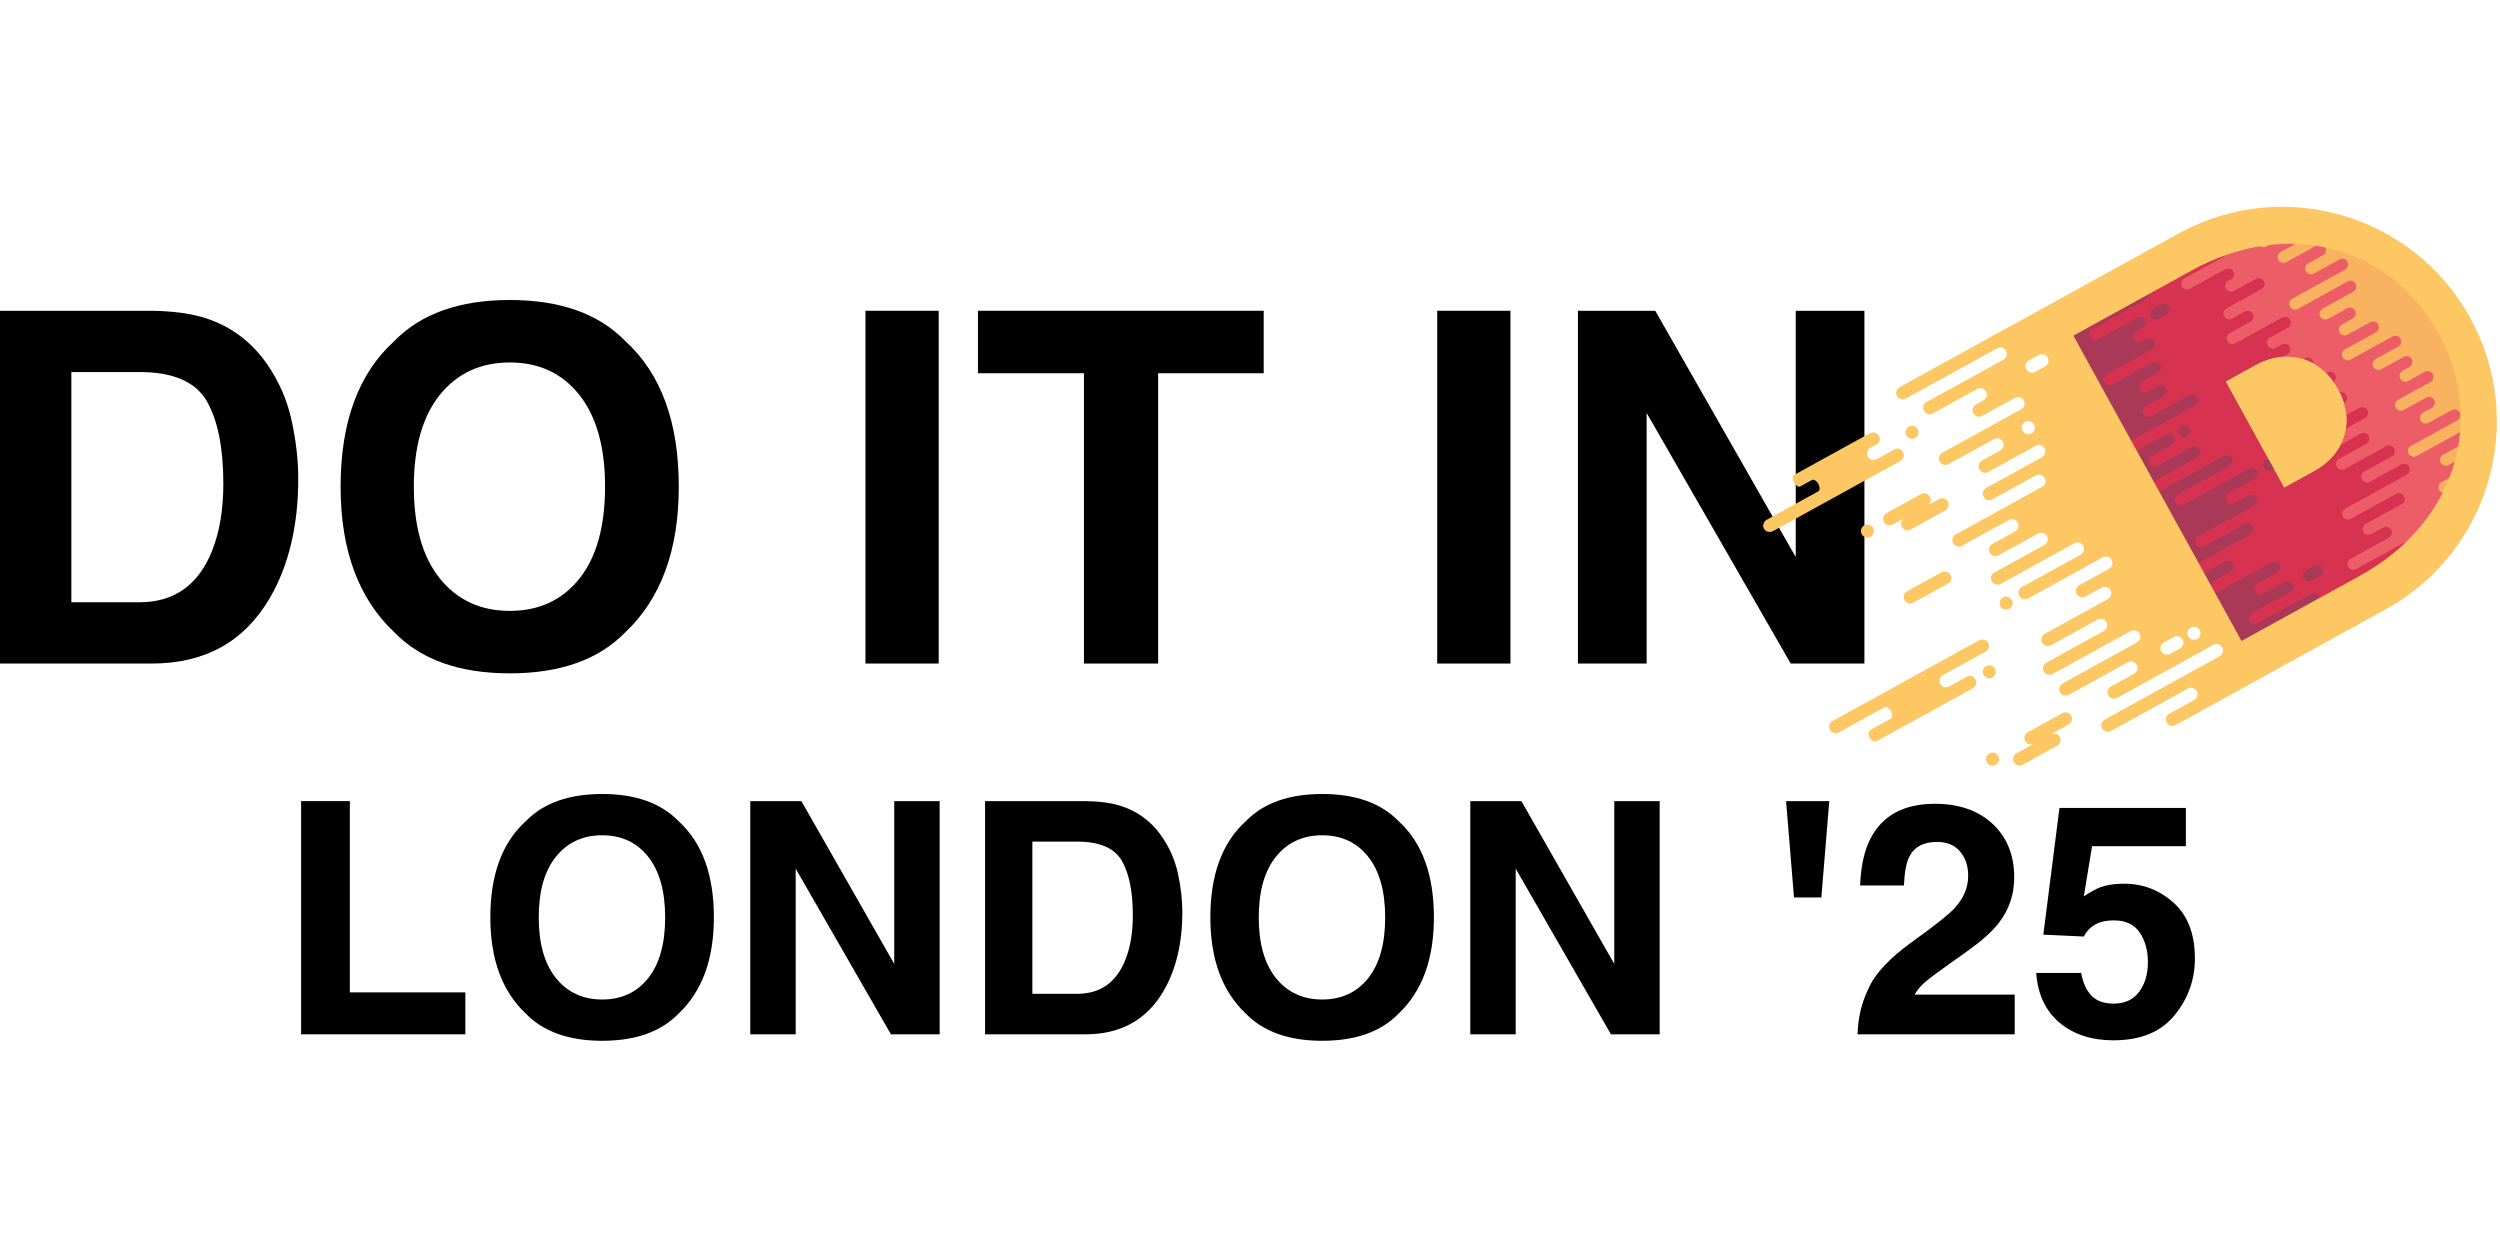 <?xml version="1.0" encoding="UTF-8" standalone="no"?>
<!DOCTYPE svg PUBLIC "-//W3C//DTD SVG 1.1//EN" "http://www.w3.org/Graphics/SVG/1.1/DTD/svg11.dtd">
<svg width="100%" height="100%" viewBox="0 0 512 256" version="1.1" xmlns="http://www.w3.org/2000/svg" xmlns:xlink="http://www.w3.org/1999/xlink" xml:space="preserve" xmlns:serif="http://www.serif.com/" style="fill-rule:evenodd;clip-rule:evenodd;stroke-linejoin:round;stroke-miterlimit:2;">
    <g transform="matrix(0.457,0,0,0.457,-100.524,-204.964)">
        <g transform="matrix(0.275,0,0,0.275,283.102,679.537)">
            <path d="M261.103,465.348L340.511,465.348L340.511,777.053L528.721,777.053L528.721,845.376L261.103,845.376L261.103,465.348Z" style="fill-rule:nonzero;"/>
            <path d="M751.735,855.946C697.421,855.946 655.912,841.165 627.208,811.601C588.707,775.334 569.456,723.083 569.456,654.846C569.456,585.235 588.707,532.983 627.208,498.091C655.912,468.528 697.421,453.746 751.735,453.746C806.05,453.746 847.559,468.528 876.263,498.091C914.592,532.983 933.757,585.235 933.757,654.846C933.757,723.083 914.592,775.334 876.263,811.601C847.559,841.165 806.05,855.946 751.735,855.946ZM826.761,753.849C845.152,730.646 854.348,697.645 854.348,654.846C854.348,612.22 845.109,579.262 826.632,555.972C808.155,532.682 783.19,521.037 751.735,521.037C720.281,521.037 695.187,532.639 676.452,555.843C657.717,579.047 648.349,612.048 648.349,654.846C648.349,697.645 657.717,730.646 676.452,753.849C695.187,777.053 720.281,788.655 751.735,788.655C783.19,788.655 808.198,777.053 826.761,753.849Z" style="fill-rule:nonzero;"/>
            <path d="M1301.67,845.376L1222.26,845.376L1067.05,575.438L1067.05,845.376L993.056,845.376L993.056,465.348L1076.33,465.348L1227.67,730.646L1227.67,465.348L1301.67,465.348L1301.67,845.376Z" style="fill-rule:nonzero;"/>
            <path d="M1539.38,845.376L1375.66,845.376L1375.66,465.348L1539.38,465.348C1562.92,465.692 1582.52,468.442 1598.16,473.598C1624.8,482.364 1646.37,498.435 1662.87,521.811C1676.11,540.718 1685.13,561.171 1689.94,583.172C1694.76,605.173 1697.16,626.142 1697.16,646.08C1697.16,696.613 1687.02,739.411 1666.74,774.475C1639.24,821.742 1596.79,845.376 1539.38,845.376ZM1598.42,562.289C1586.22,541.663 1562.07,531.35 1525.97,531.35L1452.75,531.35L1452.75,779.374L1525.97,779.374C1563.44,779.374 1589.57,760.897 1604.35,723.942C1612.43,703.66 1616.47,679.511 1616.47,651.495C1616.47,612.822 1610.45,583.086 1598.42,562.289Z" style="fill-rule:nonzero;"/>
            <path d="M1925.08,855.946C1870.76,855.946 1829.25,841.165 1800.55,811.601C1762.05,775.334 1742.8,723.083 1742.8,654.846C1742.8,585.235 1762.05,532.983 1800.55,498.091C1829.25,468.528 1870.76,453.746 1925.08,453.746C1979.39,453.746 2020.9,468.528 2049.61,498.091C2087.93,532.983 2107.1,585.235 2107.1,654.846C2107.1,723.083 2087.93,775.334 2049.61,811.601C2020.9,841.165 1979.39,855.946 1925.08,855.946ZM2000.1,753.849C2018.49,730.646 2027.69,697.645 2027.69,654.846C2027.69,612.22 2018.45,579.262 1999.97,555.972C1981.5,532.682 1956.53,521.037 1925.08,521.037C1893.62,521.037 1868.53,532.639 1849.79,555.843C1831.06,579.047 1821.69,612.048 1821.69,654.846C1821.69,697.645 1831.06,730.646 1849.79,753.849C1868.53,777.053 1893.62,788.655 1925.08,788.655C1956.53,788.655 1981.54,777.053 2000.1,753.849Z" style="fill-rule:nonzero;"/>
            <path d="M2475.01,845.376L2395.6,845.376L2240.39,575.438L2240.39,845.376L2166.4,845.376L2166.4,465.348L2249.67,465.348L2401.01,730.646L2401.01,465.348L2475.01,465.348L2475.01,845.376Z" style="fill-rule:nonzero;"/>
            <path d="M2681.01,465.348L2751.39,465.348L2738.5,622.361L2693.9,622.361L2681.01,465.348Z" style="fill-rule:nonzero;"/>
            <path d="M2964.61,547.593C2955.84,537.108 2943.3,531.866 2926.97,531.866C2904.62,531.866 2889.41,540.202 2881.33,556.874C2876.69,566.5 2873.94,581.797 2873.08,602.767L2801.67,602.767C2802.87,570.969 2808.63,545.273 2818.94,525.678C2838.54,488.38 2873.34,469.731 2923.36,469.731C2962.89,469.731 2994.35,480.688 3017.72,502.603C3041.1,524.518 3052.78,553.523 3052.78,589.618C3052.78,617.29 3044.53,641.869 3028.03,663.354C3017.2,677.62 2999.42,693.519 2974.66,711.051L2945.27,731.935C2926.88,744.998 2914.29,754.451 2907.5,760.295C2900.71,766.139 2895,772.928 2890.36,780.663L3053.56,780.663L3053.56,845.376L2797.54,845.376C2798.23,818.562 2803.99,794.069 2814.82,771.897C2825.3,746.974 2850.05,720.591 2889.07,692.746C2922.93,668.511 2944.84,651.151 2954.81,640.666C2970.11,624.338 2977.76,606.462 2977.76,587.039C2977.76,571.226 2973.38,558.078 2964.61,547.593Z" style="fill-rule:nonzero;"/>
            <path d="M3215.47,659.745C3206.53,659.745 3198.8,660.862 3192.27,663.097C3180.75,667.222 3172.07,674.87 3166.23,686.043L3100.22,682.949L3126.52,476.434L3332.52,476.434L3332.52,538.827L3179.63,538.827L3166.23,620.556C3177.57,613.165 3186.42,608.267 3192.78,605.86C3203.44,601.907 3216.41,599.93 3231.71,599.93C3262.65,599.93 3289.64,610.329 3312.67,631.127C3335.7,651.924 3347.22,682.175 3347.22,721.88C3347.22,756.428 3336.13,787.28 3313.96,814.437C3291.78,841.594 3258.61,855.173 3214.44,855.173C3178.86,855.173 3149.64,845.634 3126.78,826.555C3103.92,807.476 3091.2,780.405 3088.62,745.341L3161.84,745.341C3164.76,761.326 3170.35,773.659 3178.6,782.339C3186.85,791.019 3198.88,795.359 3214.7,795.359C3232.91,795.359 3246.8,788.956 3256.33,776.151C3265.87,763.346 3270.64,747.232 3270.64,727.81C3270.64,708.731 3266.17,692.617 3257.24,679.468C3248.3,666.319 3234.38,659.745 3215.47,659.745Z" style="fill-rule:nonzero;"/>
        </g>
        <g transform="matrix(0.416,0,0,0.416,111.257,394.182)">
            <path d="M424.819,845.376L261.103,845.376L261.103,465.348L424.819,465.348C448.366,465.692 467.961,468.442 483.602,473.598C510.243,482.364 531.814,498.435 548.315,521.811C561.55,540.718 570.573,561.171 575.386,583.172C580.199,605.173 582.605,626.142 582.605,646.08C582.605,696.613 572.464,739.411 552.182,774.475C524.681,821.742 482.227,845.376 424.819,845.376ZM483.86,562.289C471.656,541.663 447.507,531.35 411.412,531.35L338.191,531.35L338.191,779.374L411.412,779.374C448.882,779.374 475.008,760.897 489.79,723.942C497.868,703.66 501.907,679.511 501.907,651.495C501.907,612.822 495.891,583.086 483.86,562.289Z" style="fill-rule:nonzero;"/>
            <path d="M810.519,855.946C756.204,855.946 714.695,841.165 685.991,811.601C647.49,775.334 628.239,723.083 628.239,654.846C628.239,585.235 647.49,532.983 685.991,498.091C714.695,468.528 756.204,453.746 810.519,453.746C864.833,453.746 906.342,468.528 935.046,498.091C973.375,532.983 992.54,585.235 992.54,654.846C992.54,723.083 973.375,775.334 935.046,811.601C906.342,841.165 864.833,855.946 810.519,855.946ZM885.544,753.849C903.936,730.646 913.131,697.645 913.131,654.846C913.131,612.22 903.893,579.262 885.415,555.972C866.938,532.682 841.973,521.037 810.519,521.037C779.064,521.037 753.97,532.639 735.235,555.843C716.5,579.047 707.132,612.048 707.132,654.846C707.132,697.645 716.5,730.646 735.235,753.849C753.97,777.053 779.064,788.655 810.519,788.655C841.973,788.655 866.981,777.053 885.544,753.849Z" style="fill-rule:nonzero;"/>
            <rect x="1193.64" y="465.348" width="78.893" height="380.028" style="fill-rule:nonzero;"/>
            <path d="M1622.65,465.348L1622.65,532.639L1508.95,532.639L1508.95,845.376L1429.03,845.376L1429.03,532.639L1314.82,532.639L1314.82,465.348L1622.65,465.348Z" style="fill-rule:nonzero;"/>
            <rect x="1809.57" y="465.348" width="78.893" height="380.028" style="fill-rule:nonzero;"/>
            <path d="M2269.78,845.376L2190.38,845.376L2035.17,575.438L2035.17,845.376L1961.17,845.376L1961.17,465.348L2044.45,465.348L2195.79,730.646L2195.79,465.348L2269.78,465.348L2269.78,845.376Z" style="fill-rule:nonzero;"/>
        </g>
        <g transform="matrix(0.131,0,0,0.131,1174.6,666.402)">
            <g transform="matrix(1,0,0,1,-1255.5,-956)">
                <g id="D-Rocket" serif:id="D Rocket" transform="matrix(2.336,0,0,2.336,-550.012,-576.132)">
                    <g>
                        <g transform="matrix(4.167,0,0,4.167,912.971,642.332)">
                            <path d="M0,-33.538L10.499,-39.321C21.616,-45.444 33.343,-41.898 39.368,-30.958L39.466,-30.781C45.491,-19.842 42.122,-8.212 31.006,-2.089L20.507,3.694L0,-33.538ZM75.191,-50.688L75.02,-50.998C58.252,-81.442 21.91,-91.839 -12.089,-73.113L-54.278,-49.876L5.304,58.301L47.493,35.064C81.492,16.338 91.959,-20.244 75.191,-50.688" style="fill:rgb(170,57,88);fill-rule:nonzero;"/>
                        </g>
                        <g transform="matrix(4.167,0,0,4.167,1042.16,542.047)">
                            <path d="M0,21.98L-10.499,27.763L-31.006,-9.469L-20.507,-15.252C-9.39,-21.375 2.337,-17.83 8.363,-6.889L8.46,-6.713C14.485,4.227 11.117,15.857 0,21.98M35.443,21.695L34.99,21.944C35.152,21.854 35.27,21.722 35.397,21.599C34.85,20.464 34.291,19.306 33.728,18.139C33.486,18.173 33.244,18.238 33.017,18.363L33.664,18.006C29.446,9.265 25.102,0.279 24.974,0.086C24.722,-0.292 -3.023,-38.251 -3.401,-38.251C-3.666,-38.251 -20.71,-47.721 -32.091,-54.06C-35.768,-52.709 -39.445,-51.055 -43.095,-49.045L-58.173,-40.74C-57.846,-39.814 -58.188,-38.767 -59.076,-38.278L-77.863,-27.931C-78.852,-27.386 -79.212,-26.143 -78.667,-25.154C-78.122,-24.165 -76.879,-23.805 -75.89,-24.349L-62.146,-31.92C-61.157,-32.464 -59.914,-32.104 -59.369,-31.115C-58.824,-30.126 -59.184,-28.883 -60.173,-28.338L-62.488,-27.063C-63.477,-26.518 -63.837,-25.275 -63.292,-24.286C-62.748,-23.297 -61.504,-22.937 -60.515,-23.482L-58.806,-24.423C-57.817,-24.968 -56.574,-24.607 -56.029,-23.618C-55.485,-22.63 -55.845,-21.386 -56.833,-20.842L-72.847,-12.022C-73.836,-11.477 -74.196,-10.233 -73.651,-9.245C-73.107,-8.256 -71.863,-7.895 -70.874,-8.44L-56.384,-16.421C-56.464,-16.377 -56.538,-16.327 -56.609,-16.274C-55.668,-16.642 -54.578,-16.266 -54.077,-15.357C-53.577,-14.449 -53.842,-13.326 -54.655,-12.727C-54.573,-12.76 -54.491,-12.796 -54.411,-12.84L-60.495,-9.489C-61.484,-8.944 -61.844,-7.701 -61.299,-6.712C-60.755,-5.723 -59.511,-5.363 -58.522,-5.907L-54.789,-7.963C-53.8,-8.508 -52.557,-8.148 -52.013,-7.159C-51.468,-6.17 -51.828,-4.926 -52.817,-4.382L-59.154,-0.891C-60.143,-0.347 -60.503,0.897 -59.958,1.886C-59.413,2.875 -58.17,3.235 -57.181,2.69L-43.741,-4.712C-42.752,-5.257 -41.509,-4.897 -40.964,-3.908C-40.42,-2.919 -40.78,-1.676 -41.768,-1.131L-64.727,11.514L-62.755,15.096L-52.073,9.213C-51.084,8.668 -49.841,9.028 -49.296,10.017C-48.752,11.006 -49.112,12.25 -50.1,12.794L-57.091,16.644C-58.08,17.189 -58.44,18.432 -57.895,19.421C-57.35,20.41 -56.107,20.77 -55.118,20.226L-42.94,13.518C-41.951,12.974 -40.708,13.334 -40.163,14.323C-39.619,15.312 -39.979,16.555 -40.968,17.1L-56.433,25.618C-56.576,25.697 -56.676,25.817 -56.792,25.922L-54.909,29.341C-54.758,29.299 -54.604,29.279 -54.461,29.2L-31.627,16.623C-30.638,16.079 -29.395,16.439 -28.85,17.428C-28.306,18.417 -28.666,19.66 -29.655,20.205L-47.88,30.243C-48.869,30.788 -49.229,32.031 -48.684,33.02C-48.139,34.009 -46.896,34.369 -45.907,33.825L-22.786,21.09C-21.797,20.545 -20.554,20.906 -20.009,21.894C-19.465,22.883 -19.825,24.126 -20.813,24.671L-30.015,29.74C-31.004,30.284 -31.364,31.528 -30.82,32.517C-30.275,33.506 -29.032,33.866 -28.043,33.321L-23.088,30.592C-22.099,30.048 -20.856,30.408 -20.311,31.397C-19.766,32.386 -20.126,33.629 -21.115,34.174L-40.63,44.922C-41.619,45.467 -41.979,46.71 -41.434,47.699C-40.889,48.688 -39.646,49.048 -38.657,48.503L-24.288,40.589C-23.298,40.044 -22.056,40.405 -21.511,41.394C-20.966,42.382 -21.326,43.626 -22.315,44.171L-40.095,53.964C-40.457,54.163 -40.7,54.471 -40.88,54.811L-39.258,57.756C-38.875,57.785 -38.484,57.744 -38.123,57.545L-31.264,53.767C-30.275,53.223 -29.032,53.583 -28.487,54.572C-27.942,55.561 -28.302,56.804 -29.291,57.349L-34.998,60.492C-35.987,61.037 -36.347,62.28 -35.803,63.269C-35.258,64.258 -34.015,64.619 -33.026,64.074L-14.803,54.037C-13.814,53.492 -12.57,53.853 -12.026,54.841C-11.481,55.83 -11.841,57.074 -12.83,57.618L-19.97,61.551C-20.959,62.096 -21.319,63.339 -20.775,64.328C-20.23,65.317 -18.986,65.677 -17.998,65.133L-10.186,60.83C-9.197,60.286 -7.954,60.646 -7.41,61.635C-6.865,62.624 -7.225,63.867 -8.214,64.412L-21.835,71.914C-22.824,72.459 -23.184,73.702 -22.639,74.691C-22.095,75.68 -20.851,76.04 -19.862,75.496L-1.099,65.161C-0.11,64.617 1.133,64.977 1.678,65.966C1.89,66.351 1.928,66.771 1.882,67.177L16.487,59.133C27.554,53.037 36.11,45.042 42.063,35.99C41.792,35.125 41.62,34.514 41.62,34.514C41.62,34.514 38.777,28.61 35.443,21.695" style="fill:rgb(216,50,81);fill-rule:nonzero;"/>
                        </g>
                        <g transform="matrix(4.167,0,0,4.167,980.899,759.95)">
                            <path d="M0,-110.347L-12.537,-103.442L0,-110.347ZM58.888,-78.916L58.717,-79.226C57.652,-81.161 56.506,-83.012 55.288,-84.783L49.943,-81.839C50.932,-82.384 51.292,-83.627 50.747,-84.616C50.203,-85.605 48.959,-85.965 47.971,-85.42L52.828,-88.096C51.961,-89.195 51.065,-90.258 50.138,-91.282L48.024,-90.118C48.915,-90.609 49.256,-91.66 48.924,-92.588C48.528,-93.001 48.129,-93.412 47.723,-93.812C47.189,-94.004 46.587,-93.994 46.051,-93.699L47.198,-94.331C31.046,-109.858 7.56,-115.017 -16.068,-106.837C-16.216,-106.342 -16.548,-105.901 -17.037,-105.631L-30.955,-97.966C-31.943,-97.421 -32.304,-96.178 -31.759,-95.189C-31.214,-94.2 -29.971,-93.84 -28.982,-94.384L-16.443,-101.29C-15.454,-101.835 -14.211,-101.475 -13.666,-100.486C-13.122,-99.497 -13.482,-98.254 -14.471,-97.709L-15.472,-97.157C-16.461,-96.613 -16.821,-95.369 -16.276,-94.38C-15.732,-93.391 -14.488,-93.031 -13.499,-93.576L-5.735,-97.852C-4.746,-98.397 -3.503,-98.037 -2.958,-97.048C-2.414,-96.059 -2.774,-94.815 -3.763,-94.271L-16.085,-87.483C-17.075,-86.939 -17.434,-85.695 -16.89,-84.706C-16.345,-83.718 -15.102,-83.357 -14.113,-83.902L-9.156,-86.632C-9.235,-86.588 -9.31,-86.538 -9.381,-86.486C-8.44,-86.853 -7.35,-86.477 -6.849,-85.569C-6.349,-84.66 -6.614,-83.537 -7.428,-82.939C-7.345,-82.971 -7.263,-83.007 -7.182,-83.051L-14.963,-78.766C-15.952,-78.221 -16.312,-76.978 -15.767,-75.989C-15.222,-75 -13.979,-74.64 -12.99,-75.184L3.551,-84.295C4.54,-84.84 5.783,-84.479 6.328,-83.491C6.873,-82.502 6.513,-81.258 5.524,-80.714L-0.813,-77.223C-1.802,-76.679 -2.162,-75.435 -1.617,-74.446C-1.073,-73.457 0.171,-73.097 1.159,-73.642L3.34,-74.843C4.329,-75.388 5.573,-75.027 6.117,-74.038C6.662,-73.05 6.302,-71.806 5.313,-71.262L-5.983,-65.04C-6.972,-64.495 -7.332,-63.252 -6.787,-62.263C-6.243,-61.274 -5,-60.913 -4.01,-61.458L11.442,-69.969C12.431,-70.514 13.674,-70.153 14.219,-69.164C14.763,-68.176 14.403,-66.932 13.414,-66.387L-4.064,-56.761C-5.053,-56.216 -5.413,-54.973 -4.868,-53.984C-4.323,-52.995 -3.08,-52.635 -2.091,-53.179L19.294,-64.958C20.283,-65.502 21.526,-65.142 22.071,-64.153C22.615,-63.164 22.255,-61.921 21.267,-61.376L9.569,-54.933C8.58,-54.389 8.22,-53.145 8.764,-52.156C9.309,-51.167 10.552,-50.807 11.541,-51.352L23.239,-57.795C24.228,-58.339 25.471,-57.979 26.016,-56.99C26.561,-56.001 26.201,-54.758 25.212,-54.213L10.144,-45.914C9.155,-45.369 8.795,-44.126 9.34,-43.137C9.884,-42.148 11.128,-41.788 12.117,-42.333L30.659,-52.545C31.648,-53.09 32.891,-52.73 33.436,-51.741C33.98,-50.752 33.62,-49.509 32.631,-48.964L17.459,-40.607C16.47,-40.062 16.11,-38.819 16.655,-37.83C17.2,-36.841 18.443,-36.481 19.432,-37.026L31.129,-43.469C32.119,-44.013 33.362,-43.653 33.907,-42.664C34.451,-41.675 34.091,-40.432 33.102,-39.887L23.51,-34.604C22.521,-34.059 22.161,-32.816 22.705,-31.827C23.25,-30.838 24.493,-30.477 25.482,-31.022L40.096,-39.071C41.085,-39.616 42.329,-39.256 42.873,-38.267C43.418,-37.278 43.058,-36.035 42.069,-35.49L32.305,-30.112C31.316,-29.567 30.956,-28.324 31.5,-27.335C32.045,-26.346 33.288,-25.986 34.277,-26.53L45.318,-32.611C46.306,-33.156 47.55,-32.795 48.095,-31.807C48.639,-30.818 48.279,-29.574 47.29,-29.03L25.602,-17.084C24.613,-16.539 24.253,-15.296 24.797,-14.307C25.342,-13.318 26.585,-12.958 27.574,-13.502L43.538,-22.295C44.527,-22.84 45.77,-22.479 46.315,-21.49C46.86,-20.502 46.5,-19.258 45.511,-18.713L32.811,-11.719C31.822,-11.174 31.462,-9.931 32.007,-8.942C32.551,-7.953 33.795,-7.592 34.784,-8.137L39.039,-10.481C40.028,-11.026 41.271,-10.665 41.816,-9.676C42.361,-8.688 42.001,-7.444 41.012,-6.899L27.498,0.543C26.509,1.088 26.15,2.332 26.694,3.32C27.239,4.309 28.482,4.67 29.471,4.125L48.963,-6.611C68.302,-26.524 72.246,-54.663 58.888,-78.916" style="fill:rgb(236,93,103);fill-rule:nonzero;"/>
                        </g>
                        <g transform="matrix(4.167,0,0,4.167,1048.55,326.745)">
                            <path d="M0,-5.896C-2.658,-6.338 -5.367,-6.595 -8.115,-6.68C-8.29,-6.292 -8.556,-5.94 -8.959,-5.719L-13.274,-3.342C-14.263,-2.797 -14.623,-1.554 -14.078,-0.565C-13.534,0.424 -12.29,0.784 -11.301,0.24L-0.374,-5.779C-0.255,-5.844 -0.125,-5.856 0,-5.896" style="fill:rgb(248,178,96);fill-rule:nonzero;"/>
                        </g>
                        <g transform="matrix(4.167,0,0,4.167,1252,358.244)">
                            <path d="M0,48.255L-16.298,57.232C-17.287,57.776 -17.647,59.02 -17.102,60.009C-16.558,60.998 -15.314,61.358 -14.325,60.813L0.45,52.675C0.766,52.502 1.104,52.45 1.439,52.451C2.473,40.765 0.004,28.713 -6.175,17.493L-6.346,17.184C-15.351,0.834 -30.004,-9.723 -46.906,-13.103C-46.718,-12.946 -46.549,-12.761 -46.424,-12.534C-45.879,-11.545 -46.239,-10.302 -47.228,-9.757L-52.42,-6.897C-53.408,-6.353 -53.768,-5.109 -53.224,-4.12C-52.679,-3.131 -51.436,-2.771 -50.447,-3.316L-40.96,-8.541C-41.04,-8.497 -41.115,-8.447 -41.186,-8.394C-40.245,-8.761 -39.155,-8.386 -38.655,-7.477C-38.154,-6.568 -38.419,-5.446 -39.233,-4.847C-39.15,-4.879 -39.068,-4.915 -38.988,-4.959L-58.033,5.531C-59.022,6.075 -59.382,7.319 -58.837,8.308C-58.293,9.297 -57.049,9.657 -56.061,9.112L-38.518,-0.55C-37.529,-1.095 -36.286,-0.734 -35.741,0.255C-35.196,1.243 -35.557,2.487 -36.545,3.032L-47.389,9.004C-48.378,9.549 -48.738,10.792 -48.194,11.781C-47.649,12.77 -46.406,13.13 -45.417,12.586L-38.729,8.902C-37.74,8.358 -36.497,8.718 -35.952,9.707C-35.407,10.696 -35.767,11.939 -36.756,12.484L-40.584,14.592C-41.573,15.136 -41.933,16.38 -41.388,17.369C-40.843,18.358 -39.6,18.718 -38.611,18.173L-30.627,13.776C-29.638,13.232 -28.395,13.592 -27.851,14.581C-27.306,15.57 -27.666,16.813 -28.655,17.358L-39.499,23.33C-40.488,23.875 -40.848,25.118 -40.303,26.107C-39.759,27.096 -38.515,27.457 -37.526,26.912L-22.775,18.787C-21.787,18.243 -20.543,18.603 -19.999,19.592C-19.454,20.581 -19.814,21.824 -20.803,22.369L-28.741,26.741C-29.73,27.286 -30.09,28.529 -29.546,29.518C-29.001,30.507 -27.757,30.867 -26.769,30.323L-18.83,25.95C-17.841,25.406 -16.598,25.766 -16.053,26.755C-15.509,27.744 -15.869,28.987 -16.858,29.532L-19.261,30.856C-20.25,31.4 -20.61,32.644 -20.065,33.633C-19.521,34.622 -18.277,34.982 -17.288,34.437L-11.41,31.2C-10.421,30.655 -9.178,31.016 -8.634,32.004C-8.089,32.993 -8.449,34.237 -9.438,34.781L-20.851,41.067C-21.84,41.612 -22.2,42.855 -21.655,43.844C-21.11,44.833 -19.867,45.193 -18.878,44.649L-10.94,40.277C-9.951,39.732 -8.707,40.092 -8.163,41.081C-7.618,42.07 -7.978,43.313 -8.967,43.858L-12.084,45.575C-13.073,46.12 -13.433,47.363 -12.889,48.352C-12.344,49.341 -11.101,49.701 -10.112,49.156L-1.973,44.674C-0.984,44.129 0.259,44.489 0.804,45.478C1.349,46.467 0.989,47.71 0,48.255" style="fill:rgb(248,178,96);fill-rule:nonzero;"/>
                        </g>
                        <g transform="matrix(4.167,0,0,4.167,972.068,302.002)">
                            <path d="M0,0.728L2.219,-0.494C0.627,-0.342 -0.975,-0.118 -2.582,0.154C-1.978,0.943 -0.897,1.222 0,0.728" style="fill:rgb(248,178,96);fill-rule:nonzero;"/>
                        </g>
                        <g transform="matrix(4.167,0,0,4.167,1230.97,613.495)">
                            <path d="M0,-0.89C-0.989,-0.345 -1.349,0.898 -0.804,1.887C-0.26,2.876 0.984,3.236 1.973,2.692L4.62,1.234C4.649,1.217 4.683,1.219 4.713,1.204C5.185,-0.557 5.569,-2.335 5.874,-4.126L0,-0.89Z" style="fill:rgb(248,178,96);fill-rule:nonzero;"/>
                        </g>
                        <g transform="matrix(-4.05,0.978,0.978,4.05,1238.22,656.758)">
                            <path d="M1.808,-2.135C2.897,-1.837 3.539,-0.714 3.241,0.376C3.045,1.095 2.477,1.586 1.808,1.773C0.464,0.183 -0.79,-1.463 -1.949,-3.161L1.808,-2.135Z" style="fill:rgb(248,178,96);fill-rule:nonzero;"/>
                        </g>
                        <g transform="matrix(4.167,0,0,4.167,1054.01,790.829)">
                            <path d="M0,-3.596C-0.55,-4.595 -1.806,-4.959 -2.805,-4.409L-5.717,-2.805C-6.716,-2.255 -7.08,-0.999 -6.529,-0C-5.979,0.999 -4.723,1.363 -3.724,0.813L-0.813,-0.791C0.186,-1.341 0.55,-2.597 0,-3.596" style="fill:rgb(170,57,88);fill-rule:nonzero;"/>
                        </g>
                        <g transform="matrix(-3.65,2.01,2.01,3.65,859.319,580.063)">
                            <path d="M0.996,-3.874C2.136,-3.874 3.061,-2.95 3.061,-1.809C3.06,-0.669 2.136,0.256 0.996,0.257C-0.145,0.257 -1.069,-0.668 -1.069,-1.809C-1.069,-2.949 -0.145,-3.874 0.996,-3.874" style="fill:rgb(170,57,88);fill-rule:nonzero;"/>
                        </g>
                        <g transform="matrix(-3.65,2.01,2.01,3.65,983.671,629.348)">
                            <path d="M0.996,-3.874C2.137,-3.875 3.062,-2.95 3.062,-1.81C3.061,-0.669 2.137,0.256 0.996,0.256C-0.144,0.257 -1.069,-0.668 -1.068,-1.809C-1.068,-2.949 -0.144,-3.874 0.996,-3.874" style="fill:rgb(170,57,88);fill-rule:nonzero;"/>
                        </g>
                        <g transform="matrix(4.167,0,0,4.167,818.147,411.094)">
                            <path d="M0,-5.222L-2.912,-3.618C-3.911,-3.068 -4.275,-1.812 -3.724,-0.813C-3.174,0.186 -1.918,0.55 -0.919,-0L1.992,-1.604C2.992,-2.154 3.355,-3.41 2.805,-4.409C2.255,-5.408 0.999,-5.772 0,-5.222" style="fill:rgb(170,57,88);fill-rule:nonzero;"/>
                        </g>
                        <g transform="matrix(-3.65,2.01,2.01,3.65,599.219,832.152)">
                            <path d="M1.102,-4.284C2.363,-4.284 3.386,-3.261 3.386,-2C3.386,-0.739 2.363,0.284 1.102,0.284C-0.159,0.284 -1.182,-0.739 -1.181,-1.999C-1.182,-3.261 -0.159,-4.284 1.102,-4.284" style="fill:rgb(253,200,99);fill-rule:nonzero;"/>
                        </g>
                        <g transform="matrix(3.65,-2.01,-2.01,-3.65,461.416,581.962)">
                            <path d="M-1.102,-0.284C0.159,-0.284 1.182,0.739 1.182,2C1.182,3.261 0.159,4.284 -1.102,4.284C-2.363,4.284 -3.386,3.261 -3.385,2.001C-3.386,0.739 -2.363,-0.284 -1.102,-0.284" style="fill:rgb(253,200,99);fill-rule:nonzero;"/>
                        </g>
                        <g transform="matrix(-3.65,2.01,2.01,3.65,396.144,726.614)">
                            <path d="M1.102,-4.284C2.364,-4.284 3.386,-3.262 3.386,-2.001C3.386,-0.739 2.363,0.283 1.102,0.283C-0.159,0.283 -1.182,-0.739 -1.181,-2C-1.182,-3.262 -0.159,-4.284 1.102,-4.284" style="fill:rgb(253,200,99);fill-rule:nonzero;"/>
                        </g>
                        <g transform="matrix(4.167,0,0,4.167,509.669,822.595)">
                            <path d="M0,-8.891C-0.609,-9.996 -1.997,-10.398 -3.102,-9.79L-15.269,-3.089L-15.268,-3.087C-15.284,-3.077 -15.302,-3.07 -15.318,-3.06C-16.408,-2.425 -16.775,-1.026 -16.139,0.063C-15.513,1.136 -14.148,1.507 -13.066,0.91L-13.064,0.913L-0.898,-5.787L-0.899,-5.789C0.206,-6.397 0.608,-7.786 0,-8.891" style="fill:rgb(253,200,99);fill-rule:nonzero;"/>
                        </g>
                        <g transform="matrix(3.65,-2.01,-2.01,-3.65,574.577,932.692)">
                            <path d="M-1.102,-0.284C0.159,-0.284 1.182,0.739 1.182,2C1.182,3.261 0.159,4.284 -1.102,4.284C-2.363,4.284 -3.386,3.261 -3.385,2.001C-3.386,0.739 -2.363,-0.284 -1.102,-0.284" style="fill:rgb(253,200,99);fill-rule:nonzero;"/>
                        </g>
                        <g transform="matrix(4.167,0,0,4.167,533.371,975.099)">
                            <path d="M0,-9.682C-0.144,-9.602 -0.276,-9.509 -0.396,-9.405L-6.065,-6.282L-6.068,-6.288C-6.095,-6.272 -6.119,-6.254 -6.147,-6.239C-7.252,-5.631 -8.64,-6.033 -9.249,-7.138C-9.858,-8.243 -9.455,-9.632 -8.35,-10.24C-8.323,-10.255 -8.295,-10.267 -8.268,-10.28L-8.27,-10.286L6.232,-18.273C6.383,-18.319 6.533,-18.38 6.677,-18.46C7.782,-19.068 8.184,-20.457 7.576,-21.562C6.976,-22.651 5.618,-23.055 4.521,-22.484L4.494,-22.533L-47.122,5.896C-48.244,6.514 -48.659,7.911 -48.051,9.016C-47.442,10.121 -46.039,10.517 -44.918,9.899L-28.596,0.91C-28.649,0.939 -28.696,0.975 -28.74,1.014C-28.094,0.826 -27.189,1.419 -26.629,2.435C-26.07,3.451 -26.053,4.532 -26.556,4.978C-26.499,4.962 -26.444,4.942 -26.391,4.913L-33.588,8.876C-34.483,9.37 -34.716,10.666 -34.107,11.771C-33.498,12.876 -32.278,13.373 -31.383,12.879L2.23,-5.634L2.204,-5.681C3.308,-6.29 3.711,-7.679 3.102,-8.783C2.494,-9.888 1.105,-10.291 0,-9.682" style="fill:rgb(253,200,99);fill-rule:nonzero;"/>
                        </g>
                        <g transform="matrix(4.167,0,0,4.167,1077.01,597.366)">
                            <path d="M0,-20.166C-6.026,-31.106 -17.753,-34.652 -28.869,-28.529L-39.368,-22.746L-18.862,14.486L-8.363,8.703C2.754,2.58 6.123,-9.05 0.097,-19.99L0,-20.166Z" style="fill:rgb(253,200,99);fill-rule:nonzero;"/>
                        </g>
                        <g transform="matrix(4.167,0,0,4.167,870.921,339.611)">
                            <path d="M0,129.578C-1.105,130.187 -2.494,129.784 -3.102,128.679C-3.711,127.574 -3.308,126.186 -2.204,125.577C-1.099,124.969 0.29,125.371 0.899,126.476C1.507,127.581 1.105,128.969 0,129.578M-6.002,132.883L-6.001,132.884L-9.481,134.801L-9.482,134.8C-10.587,135.408 -11.976,135.006 -12.584,133.901C-13.193,132.796 -12.79,131.407 -11.685,130.799L-8.205,128.882C-7.1,128.273 -5.711,128.676 -5.103,129.781C-4.494,130.885 -4.897,132.274 -6.002,132.883M-53.437,33.789L-53.437,33.79L-56.917,35.707L-56.918,35.706C-58.022,36.314 -59.411,35.912 -60.02,34.807C-60.628,33.702 -60.226,32.313 -59.121,31.705L-55.641,29.788C-54.536,29.18 -53.147,29.582 -52.539,30.687C-51.93,31.792 -52.333,33.18 -53.437,33.789M-58.23,57.299C-59.335,57.907 -60.724,57.505 -61.332,56.4C-61.941,55.296 -61.539,53.907 -60.434,53.298C-59.329,52.69 -57.94,53.092 -57.332,54.197C-56.723,55.302 -57.125,56.691 -58.23,57.299M15.593,130.275L-43.506,22.974L-1.756,-0.022C31.301,-18.23 67.65,-9.01 84.674,21.897L84.844,22.206C92.985,36.987 94.814,53.636 89.994,69.087C85.084,84.823 73.489,98.386 57.344,107.279L15.593,130.275ZM95.971,16.718C75.956,-19.621 30.372,-32.939 -6.039,-13.179C-6.075,-13.161 -6.112,-13.146 -6.148,-13.126L-6.46,-12.954L-6.461,-12.953L-6.462,-12.953L-104.564,41.08C-105.685,41.697 -106.101,43.094 -105.492,44.2C-104.883,45.305 -103.48,45.7 -102.359,45.083L-70.309,27.43C-69.187,26.813 -67.784,27.208 -67.176,28.313C-66.567,29.419 -66.982,30.816 -68.104,31.433L-95.102,46.304C-96.224,46.921 -96.639,48.318 -96.031,49.424C-95.422,50.529 -94.019,50.924 -92.897,50.307L-77.31,41.722C-76.189,41.104 -74.786,41.499 -74.177,42.605C-73.568,43.71 -73.984,45.107 -75.105,45.725L-77.731,47.171C-78.852,47.789 -79.268,49.185 -78.659,50.291C-78.05,51.396 -76.647,51.792 -75.526,51.174L-64.056,44.857C-62.935,44.24 -61.533,44.636 -60.924,45.74C-60.316,46.846 -60.731,48.243 -61.853,48.86L-89.543,64.112C-90.665,64.73 -91.08,66.127 -90.471,67.232C-89.863,68.337 -88.46,68.733 -87.338,68.115L-70.904,59.064C-70.995,59.113 -71.079,59.17 -71.161,59.23C-70.094,58.811 -68.865,59.225 -68.305,60.241C-67.746,61.257 -68.053,62.517 -68.977,63.194C-68.883,63.158 -68.79,63.117 -68.699,63.067L-75.6,66.867C-76.721,67.485 -77.137,68.882 -76.528,69.987C-75.919,71.093 -74.516,71.488 -73.395,70.87L-56.795,61.727C-55.673,61.11 -54.27,61.505 -53.661,62.61C-53.053,63.715 -53.468,65.111 -54.588,65.73L-74.143,76.5C-75.265,77.118 -75.68,78.515 -75.071,79.62C-74.463,80.726 -73.06,81.121 -71.938,80.503L-56.696,72.108C-55.574,71.49 -54.171,71.886 -53.563,72.991C-52.954,74.096 -53.369,75.493 -54.491,76.111L-84.813,92.812C-85.934,93.43 -86.35,94.826 -85.741,95.932C-85.132,97.037 -83.729,97.433 -82.608,96.815L-66.21,87.783C-65.088,87.166 -63.686,87.561 -63.077,88.666C-62.468,89.772 -62.884,91.169 -64.005,91.786L-71.933,96.153C-73.054,96.771 -73.47,98.167 -72.861,99.273C-72.252,100.378 -70.849,100.774 -69.728,100.156L-55.917,92.549C-54.795,91.932 -53.393,92.327 -52.784,93.432C-52.175,94.538 -52.59,95.935 -53.712,96.552L-71.251,106.213C-72.373,106.831 -72.789,108.228 -72.18,109.333C-71.571,110.438 -70.168,110.834 -69.047,110.216L-43.151,95.953C-42.03,95.336 -40.627,95.731 -40.018,96.836C-39.409,97.942 -39.825,99.339 -40.946,99.956L-61.615,111.341C-62.737,111.958 -63.153,113.355 -62.544,114.461C-61.935,115.566 -60.532,115.961 -59.411,115.344L-33.189,100.902C-32.068,100.284 -30.665,100.679 -30.056,101.785C-29.447,102.89 -29.863,104.287 -30.984,104.905L-41.42,110.652C-42.542,111.27 -42.957,112.667 -42.348,113.773C-41.74,114.878 -40.337,115.273 -39.215,114.656L-33.596,111.561C-32.475,110.943 -31.072,111.339 -30.463,112.444C-29.854,113.549 -30.27,114.946 -31.391,115.564L-53.522,127.753C-54.644,128.371 -55.06,129.768 -54.451,130.873C-53.842,131.979 -52.439,132.374 -51.318,131.757L-35.02,122.78C-33.899,122.163 -32.497,122.559 -31.888,123.664C-31.279,124.769 -31.695,126.166 -32.817,126.784L-52.981,137.89C-54.102,138.508 -54.518,139.905 -53.909,141.01C-53.3,142.116 -51.898,142.511 -50.776,141.893L-23.368,126.798C-22.246,126.18 -20.844,126.575 -20.235,127.681C-19.626,128.786 -20.042,130.183 -21.163,130.801L-47.265,145.177C-48.387,145.795 -48.802,147.192 -48.194,148.297C-47.585,149.403 -46.182,149.798 -45.06,149.18L-24.393,137.797C-23.272,137.18 -21.869,137.575 -21.26,138.681C-20.652,139.786 -21.067,141.183 -22.189,141.801L-30.286,146.261C-31.408,146.878 -31.824,148.275 -31.215,149.381C-30.606,150.486 -29.203,150.882 -28.082,150.264L5.671,131.674C6.792,131.056 8.195,131.452 8.804,132.557C9.412,133.662 8.997,135.059 7.875,135.677L-32.466,157.896C-33.587,158.514 -34.003,159.911 -33.394,161.016C-32.785,162.122 -31.382,162.517 -30.261,161.899L-3.251,147.023C-2.129,146.405 -0.726,146.8 -0.118,147.906C0.491,149.011 0.076,150.408 -1.046,151.026L-9.805,155.85C-10.927,156.468 -11.342,157.865 -10.733,158.97C-10.125,160.076 -8.722,160.471 -7.6,159.853L62.811,121.072C62.992,120.972 63.153,120.85 63.296,120.714C64.303,120.216 65.305,119.698 66.299,119.151C102.779,99.058 116.063,53.198 95.971,16.718" style="fill:rgb(253,200,99);fill-rule:nonzero;"/>
                        </g>
                        <g transform="matrix(-3.65,2.01,2.01,3.65,579.309,1060.52)">
                            <path d="M1.102,-4.284C2.364,-4.283 3.386,-3.261 3.386,-2C3.386,-0.739 2.363,0.284 1.102,0.284C-0.159,0.284 -1.182,-0.739 -1.181,-1.999C-1.182,-3.261 -0.159,-4.284 1.102,-4.284" style="fill:rgb(253,200,99);fill-rule:nonzero;"/>
                        </g>
                        <g transform="matrix(4.167,0,0,4.167,673.517,1063.67)">
                            <path d="M0,-18.1L-12.166,-11.399L-12.165,-11.397C-12.182,-11.388 -12.199,-11.381 -12.216,-11.371C-13.305,-10.735 -13.673,-9.336 -13.037,-8.247C-12.411,-7.174 -11.046,-6.804 -9.964,-7.4L-9.962,-7.397L-9.961,-7.396L-16.15,-3.987L-16.149,-3.985C-16.166,-3.976 -16.183,-3.969 -16.2,-3.959C-17.289,-3.323 -17.656,-1.925 -17.021,-0.835C-16.394,0.237 -15.029,0.608 -13.947,0.012L-13.946,0.015L-1.779,-6.686L-1.78,-6.687C-0.675,-7.296 -0.273,-8.685 -0.881,-9.79C-1.49,-10.895 -2.879,-11.297 -3.984,-10.688L-3.986,-10.689L2.204,-14.098L2.204,-14.099C3.308,-14.708 3.711,-16.096 3.102,-17.201C2.494,-18.306 1.105,-18.708 0,-18.1" style="fill:rgb(253,200,99);fill-rule:nonzero;"/>
                        </g>
                        <g transform="matrix(4.167,0,0,4.167,416.049,691.265)">
                            <path d="M0,0.963C-0.017,0.972 -0.034,0.98 -0.051,0.989C-1.14,1.625 -1.508,3.024 -0.872,4.113C-0.245,5.186 1.12,5.556 2.202,4.96L2.203,4.963L6.294,2.71L6.292,2.713L6.286,2.716L6.288,2.717C6.271,2.727 6.254,2.734 6.237,2.744C5.148,3.38 4.78,4.778 5.416,5.867C6.042,6.94 7.407,7.311 8.489,6.715L8.491,6.718L20.657,0.017L20.657,0.016C21.761,-0.593 22.164,-1.982 21.555,-3.087C20.947,-4.192 19.558,-4.594 18.453,-3.985L14.367,-1.735L14.368,-1.737L14.37,-1.738L14.369,-1.739C15.474,-2.347 15.876,-3.736 15.268,-4.841C14.659,-5.946 13.27,-6.348 12.165,-5.74L-0.001,0.961L0,0.963Z" style="fill:rgb(253,200,99);fill-rule:nonzero;"/>
                        </g>
                        <g transform="matrix(4.167,0,0,4.167,436.323,681.419)">
                            <path d="M0,-15.071C1.105,-15.679 1.507,-17.068 0.899,-18.173C0.29,-19.278 -1.099,-19.68 -2.204,-19.072C-2.348,-18.992 -2.48,-18.899 -2.599,-18.795L-8.262,-15.676L-8.265,-15.681C-8.291,-15.665 -8.316,-15.648 -8.343,-15.633C-9.448,-15.024 -10.837,-15.427 -11.445,-16.531C-12.054,-17.636 -11.652,-19.025 -10.547,-19.634C-10.52,-19.649 -10.492,-19.66 -10.464,-19.674L-10.467,-19.679L-8.887,-20.549C-8.735,-20.595 -8.586,-20.656 -8.442,-20.736C-7.337,-21.345 -6.934,-22.733 -7.543,-23.838C-8.143,-24.927 -9.501,-25.332 -10.598,-24.76L-10.625,-24.81L-37.418,-10.053C-38,-9.732 -37.978,-8.576 -37.369,-7.471C-36.761,-6.365 -35.795,-5.729 -35.213,-6.05L-30.792,-8.484C-30.845,-8.455 -30.892,-8.419 -30.936,-8.38C-30.29,-8.567 -29.385,-7.975 -28.826,-6.959C-28.266,-5.943 -28.249,-4.861 -28.753,-4.415C-28.696,-4.432 -28.64,-4.452 -28.588,-4.481L-46.893,5.601C-48.085,6.257 -48.557,7.686 -47.949,8.791C-47.34,9.897 -45.88,10.261 -44.688,9.604L0.026,-15.024L0,-15.071Z" style="fill:rgb(253,200,99);fill-rule:nonzero;"/>
                        </g>
                    </g>
                </g>
            </g>
        </g>
    </g>
</svg>
